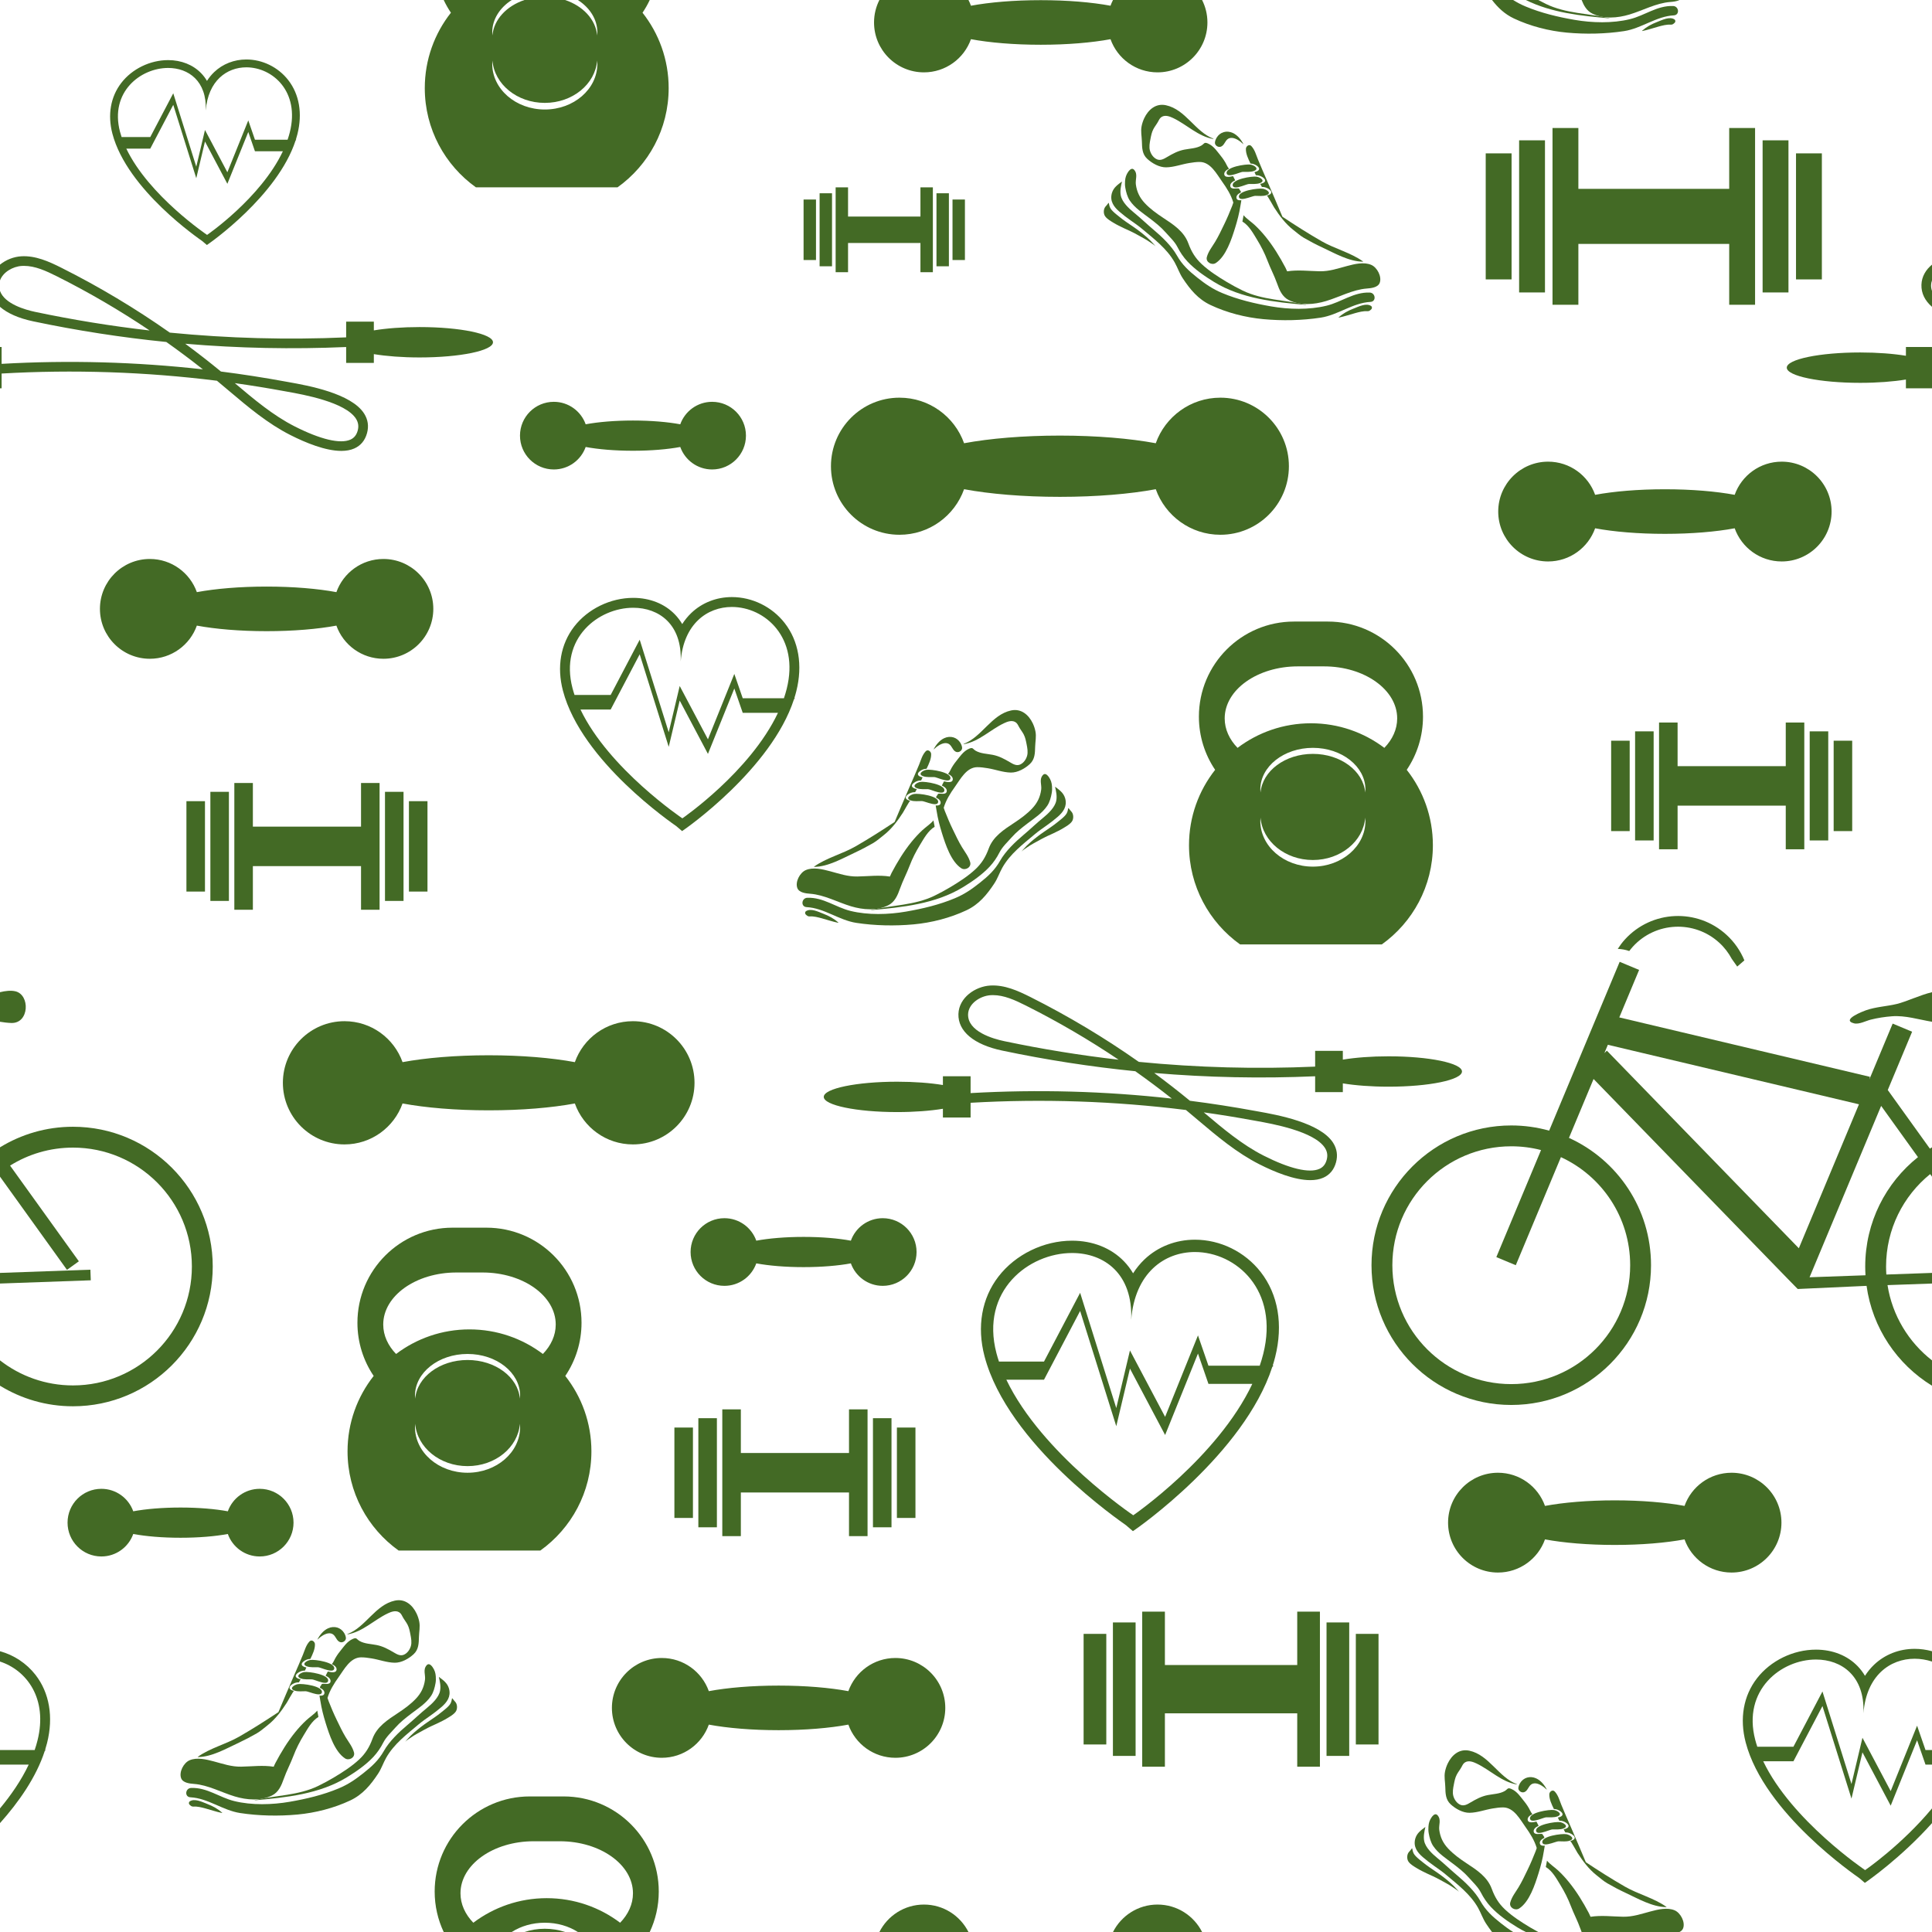 <?xml version="1.0" encoding="UTF-8" standalone="no"?><svg xmlns="http://www.w3.org/2000/svg" xmlns:xlink="http://www.w3.org/1999/xlink" fill="#000000" height="1000" preserveAspectRatio="xMidYMid meet" version="1" viewBox="0.0 0.0 1000.0 1000.0" width="1000" zoomAndPan="magnify"><g id="change1_1"><path d="M 716.535 387.094 C 705.965 379.109 692.809 374.371 678.543 374.371 C 664.273 374.371 651.117 379.109 640.551 387.094 C 636.359 382.758 633.898 377.508 633.898 371.852 C 633.898 356.977 650.863 344.914 671.785 344.914 L 685.297 344.914 C 706.219 344.914 723.18 356.977 723.18 371.852 C 723.18 377.508 720.727 382.758 716.535 387.094 Z M 706.648 410.219 C 705.633 399.039 693.898 390.207 679.539 390.207 C 665.176 390.207 653.445 399.039 652.434 410.219 C 652.387 409.699 652.336 409.184 652.336 408.656 C 652.336 396.742 664.516 387.082 679.539 387.082 C 694.566 387.082 706.746 396.742 706.746 408.656 C 706.746 409.184 706.695 409.699 706.648 410.219 Z M 679.539 448.566 C 664.516 448.566 652.336 437.984 652.336 424.93 C 652.336 424.352 652.387 423.785 652.434 423.215 C 653.445 435.465 665.176 445.141 679.539 445.141 C 693.898 445.141 705.633 435.465 706.648 423.215 C 706.695 423.785 706.746 424.352 706.746 424.93 C 706.746 437.984 694.566 448.566 679.539 448.566 Z M 728.125 398.465 C 733.438 390.605 736.539 381.133 736.539 370.938 C 736.539 343.754 714.496 321.719 687.316 321.719 L 669.766 321.719 C 642.582 321.719 620.547 343.754 620.547 370.938 C 620.547 381.133 623.648 390.605 628.953 398.465 C 620.492 409.203 615.426 422.746 615.426 437.484 C 615.426 458.66 625.867 477.387 641.871 488.836 L 715.215 488.836 C 731.219 477.387 741.656 458.66 741.656 437.484 C 741.656 422.746 736.59 409.203 728.125 398.465" fill="#436a25"/><path d="M 857.723 11.371 C 860.316 10.367 864.277 8.34 866.77 10.102 C 867.25 10.441 867.285 11.316 866.871 11.715 C 866.168 12.383 865.707 12.84 864.691 12.762 C 862.699 12.613 860.441 13.219 858.543 13.73 C 855.66 14.512 852.949 15.48 850.016 16.062 C 849.945 16.078 849.895 15.973 849.945 15.926 C 852.34 13.809 854.746 12.527 857.723 11.371" fill="#436a25"/><path d="M 824.152 7.016 C 830.113 9.961 837.188 9.371 843.387 7.516 C 850.332 5.438 857.188 1.586 864.504 1.027 C 865.922 0.922 867.852 0.73 869.309 0 L 818.648 0 C 819.77 2.863 821.254 5.586 824.152 7.016" fill="#436a25"/><path d="M 833.113 9.41 C 822.262 6.941 810.367 7.012 800.219 2.062 C 798.863 1.402 797.523 0.715 796.199 0 L 789.766 0 C 803.051 6.629 818.488 8.223 833.098 9.496 C 833.152 9.504 833.172 9.422 833.113 9.41" fill="#436a25"/><path d="M 783.66 9.594 C 792.098 13.559 801.699 16.023 810.98 16.879 C 820.703 17.773 830.984 17.574 840.645 16.098 C 849.633 14.723 857.27 8.422 866.355 7.953 C 869.543 7.785 869.055 3.219 865.996 3.109 C 857.664 2.82 851.406 8.023 843.641 9.922 C 834.598 12.137 824.066 11.852 814.945 10.27 C 806.305 8.77 797.762 6.746 789.652 3.355 C 787.262 2.359 785.176 1.246 783.184 0 L 772.266 0 C 775.336 3.973 778.844 7.328 783.66 9.594" fill="#436a25"/><path d="M 733.051 961.031 C 734.102 962.09 735.273 962.961 736.434 963.91 C 738.719 965.781 741.195 967.395 743.633 969.059 C 746.051 970.715 748.34 972.48 750.551 974.395 C 751.84 975.508 753.09 976.773 754.219 978.051 C 754.551 978.426 754.852 978.852 755.195 979.211 C 754.41 978.406 753.27 977.73 752.344 977.086 C 751.25 976.324 750.125 975.621 748.957 974.984 C 746.562 973.672 744.16 972.27 741.684 971.125 C 741.027 970.824 740.363 970.52 739.703 970.223 C 739.387 970.082 739.062 969.938 738.742 969.785 C 736.945 968.906 735.098 968.055 733.383 966.992 C 731.887 966.062 730.203 965.145 729.117 963.715 C 728.113 962.398 728.145 960.062 729.117 958.766 C 729.406 958.379 729.73 958.031 730.055 957.68 C 730.34 957.367 730.582 956.859 730.949 956.66 C 731.227 958.051 731.355 959.094 732.32 960.242 C 732.559 960.52 732.801 960.781 733.051 961.031" fill="#436a25"/><path d="M 871.176 998.082 C 872.383 994.875 869.871 990.164 866.906 988.832 C 863.055 987.102 858.121 988.348 854.258 989.375 C 849.48 990.645 845.148 992.184 840.113 992.098 C 834.441 991.992 828.832 991.254 823.266 992.125 C 822.992 991.465 822.703 990.812 822.367 990.176 C 819.434 984.637 816.098 979.133 812.105 974.215 C 810.371 972.074 808.508 970.043 806.492 968.164 C 804.672 966.461 802.309 964.977 800.723 963.074 C 800.535 964.23 800.277 965.266 800.109 966.359 C 803.547 968.434 805.664 972.426 807.691 975.738 C 809.777 979.148 811.645 982.793 813.051 986.512 C 814.582 990.555 816.598 994.281 818.031 998.352 C 818.227 998.902 818.434 999.453 818.648 1000 L 869.309 1000 C 870.152 999.574 870.84 998.969 871.176 998.082" fill="#436a25"/><path d="M 779.027 988.371 C 775.734 985.301 773.676 981.902 772.145 977.68 C 769.863 971.391 764.258 967.832 758.953 964.336 C 755.629 962.145 752.344 959.766 749.605 956.852 C 746.938 954.012 745.477 951.008 744.957 947.133 C 744.613 944.578 746.105 941.922 744.105 939.617 C 743.164 938.539 742.141 939.234 741.426 940.059 C 741.266 940.242 741.121 940.438 741 940.617 C 739.965 942.105 739.492 943.562 739.367 945.375 C 739.285 946.594 739.285 947.668 739.5 948.879 C 739.895 951.105 740.547 953.59 741.824 955.492 C 744.43 959.375 748.516 961.938 752.18 964.734 C 755.051 966.93 757.891 969.156 760.262 971.852 C 762.398 974.285 765.004 976.652 766.5 979.562 C 767.918 982.32 769.547 984.77 771.715 987.086 C 775.547 991.184 780.668 994.719 785.445 997.637 C 786.852 998.496 788.301 999.27 789.766 1000 L 796.199 1000 C 794.805 999.25 793.426 998.473 792.066 997.66 C 787.543 994.949 782.895 991.977 779.027 988.371" fill="#436a25"/><path d="M 766.215 983.934 C 763.441 979.004 758.492 974.27 754.199 970.66 C 750.691 967.707 747.441 964.551 743.895 961.656 C 741.336 959.574 737.805 956.281 737.152 952.844 C 736.695 950.422 737.234 948.059 737.777 945.621 C 735.562 947.289 733.461 948.715 732.602 951.488 C 732.562 951.605 732.527 951.727 732.5 951.844 C 731.469 955.84 733.555 958.742 736.426 961.227 C 738.301 962.852 740.215 964.316 742.242 965.746 C 744.215 967.141 746.371 968.617 748.207 970.164 C 754.352 975.344 761.02 980.352 765.051 987.5 C 766.574 990.199 767.496 993.098 769.199 995.676 C 770.191 997.176 771.203 998.625 772.266 1000 L 783.184 1000 C 781.016 998.645 778.965 997.125 776.781 995.398 C 772.406 991.941 768.922 988.742 766.215 983.934" fill="#436a25"/><path d="M 812.738 952.883 C 812.957 952.836 813.172 952.785 813.379 952.719 C 817.047 951.535 813.922 949.094 811.641 948.582 C 811.305 948.508 810.812 948.465 810.207 948.457 C 809.914 947.922 809.605 947.395 809.324 946.855 C 809.621 946.801 809.914 946.73 810.195 946.641 C 813.863 945.457 810.738 943.012 808.457 942.504 C 808.137 942.43 807.664 942.391 807.09 942.379 C 806.836 941.844 806.598 941.305 806.348 940.77 C 806.598 940.719 806.844 940.656 807.082 940.582 C 810.75 939.398 807.625 936.957 805.344 936.445 C 805.082 936.387 804.723 936.348 804.285 936.328 C 803.109 933.895 801.828 931.234 801.918 928.691 C 801.961 927.387 803.605 926.066 804.742 927.293 C 806.547 929.242 807.156 931.73 808.145 934.176 C 809.621 937.84 811.25 941.441 812.812 945.07 C 815.508 951.328 818.195 957.586 820.82 963.867 C 827.469 968.293 834.148 972.539 841.074 976.52 C 847.914 980.457 856.223 982.457 862.586 987.031 C 862.625 987.059 862.598 987.129 862.551 987.129 C 855.25 987.078 847.766 982.699 841.297 979.688 C 838.113 978.203 835.004 976.57 831.965 974.809 C 829.992 973.668 828.195 972.051 826.398 970.645 C 824.398 969.078 822.605 967.234 820.992 965.277 C 819.359 963.289 817.887 961.172 816.492 959.012 C 816.121 958.438 813.055 952.812 812.738 952.883" fill="#436a25"/><path d="M 796.664 941.742 C 794.559 942.41 792.32 942.891 791.961 941.492 C 791.098 938.125 802.055 936.48 804.355 936.875 C 806.312 937.215 809.09 939.105 806.043 940.199 C 804.305 940.824 802.164 940.59 800.336 940.633 C 799.73 940.648 798.23 941.246 796.664 941.742" fill="#436a25"/><path d="M 799.816 948.047 C 797.711 948.727 795.477 949.215 795.113 947.82 C 794.23 944.457 805.18 942.754 807.48 943.141 C 809.441 943.469 812.227 945.344 809.188 946.453 C 807.453 947.086 805.312 946.863 803.48 946.914 C 802.875 946.934 801.379 947.543 799.816 948.047" fill="#436a25"/><path d="M 803.023 954.09 C 800.902 954.711 798.656 955.137 798.328 953.734 C 797.535 950.348 808.527 948.941 810.82 949.387 C 812.77 949.77 815.504 951.719 812.434 952.746 C 810.684 953.332 808.551 953.051 806.719 953.055 C 806.113 953.059 804.602 953.625 803.023 954.09" fill="#436a25"/><path d="M 749.312 912.832 C 751.383 908.477 755.273 905.02 760.531 906.152 C 770.738 908.348 775.66 919.922 785.09 923.457 C 785.18 923.492 785.125 923.629 785.035 923.613 C 777.234 922.324 771.285 916.137 764.27 912.785 C 762.512 911.949 760.23 911.074 758.383 912.148 C 757.371 912.734 757.008 913.641 756.48 914.613 C 755.746 915.969 754.746 917.156 754.023 918.531 C 753.172 920.152 752.859 921.859 752.5 923.684 C 752.125 925.594 751.715 927.758 752.258 929.652 C 752.797 931.516 754.051 933.352 755.879 934.148 C 757.742 934.957 759.496 933.926 761.094 932.977 C 763.992 931.262 766.715 929.789 770.039 929.133 C 772.879 928.57 776.305 928.516 778.848 927.027 C 780.406 926.117 780.238 925.102 782.188 925.918 C 783.777 926.586 785.008 927.637 786.145 928.922 C 786.848 929.719 787.477 930.574 788.156 931.398 C 789.375 932.867 790.352 934.199 791.316 935.844 C 791.887 936.82 792.398 938.172 793.168 939.008 C 791.543 939.785 790.508 940.793 790.738 942.051 C 791.016 943.543 793.062 943.387 795.258 942.855 C 795.344 943.016 795.434 943.184 795.523 943.344 C 795.828 943.891 796.113 944.449 796.383 945.016 C 794.699 945.801 793.613 946.828 793.852 948.109 C 794.02 949.008 794.895 949.262 795.699 949.285 C 796.312 949.305 796.91 949.203 797.52 949.223 C 798.199 949.238 798.34 949.141 798.605 949.777 C 798.742 950.102 799.449 950.801 799.355 951.145 C 799.289 951.391 798.434 951.754 798.211 951.922 C 797.473 952.469 796.852 953.211 797.035 954.188 C 797.223 955.211 798.246 955.457 799.578 955.34 C 799.438 956.266 799.238 957.203 799.09 958.164 C 798.484 962.074 797.496 965.883 796.32 969.656 C 794.516 975.434 791.645 984.363 786.336 987.82 C 784.254 989.172 781 987.363 781.703 984.734 C 782.484 981.816 784.449 979.41 786.008 976.836 C 787.781 973.914 789.219 970.805 790.711 967.734 C 792.215 964.641 793.562 961.434 794.82 958.234 C 795.039 957.68 795.23 957.109 795.414 956.531 C 794.219 952.547 792.047 949.086 789.59 945.652 C 786.793 941.746 783.648 935.605 778.121 935.516 C 776.309 935.484 774.449 935.766 772.668 936.051 C 768.652 936.691 764.762 938.23 760.652 938.297 C 757.133 938.359 753.363 936.219 750.844 933.891 C 748.199 931.445 748.172 928.215 748.082 924.883 C 748.012 922.203 747.402 919.703 747.93 917.027 C 748.207 915.617 748.672 914.18 749.312 912.832" fill="#436a25"/><path d="M 786.262 923.965 C 786.395 923.621 786.559 923.285 786.75 922.969 C 788.543 920.004 791.969 919.047 795.125 920.488 C 797.574 921.602 799.504 924.023 800.68 926.387 C 800.098 925.98 799.621 925.387 799.039 924.965 C 797.562 923.883 795.371 922.641 793.473 923.184 C 792.684 923.41 792.082 923.941 791.617 924.598 C 790.852 925.684 790.27 927.137 788.922 927.613 C 787.504 928.117 785.66 926.883 785.906 925.27 C 785.977 924.824 786.094 924.387 786.262 923.965" fill="#436a25"/><path d="M 478.234 985.797 C 468.152 985.797 459.426 991.574 455.172 1000 L 501.277 1000 C 497.023 991.582 488.312 985.797 478.234 985.797" fill="#436a25"/><path d="M 599.133 985.797 C 589.055 985.797 580.34 991.582 576.086 1000 L 622.195 1000 C 617.941 991.574 609.215 985.797 599.133 985.797" fill="#436a25"/><path d="M 478.234 37.453 C 489.457 37.453 499.008 30.289 502.566 20.285 C 512.203 22.078 524.836 23.164 538.684 23.164 C 552.527 23.164 565.164 22.078 574.797 20.285 C 578.355 30.289 587.906 37.453 599.133 37.453 C 613.398 37.453 624.961 25.891 624.961 11.625 C 624.961 7.441 623.961 3.496 622.195 0 L 576.086 0 C 575.602 0.957 575.16 1.941 574.797 2.965 C 565.164 1.172 552.527 0.086 538.684 0.086 C 524.836 0.086 512.203 1.172 502.566 2.965 C 502.203 1.941 501.762 0.957 501.277 0 L 455.172 0 C 453.406 3.496 452.402 7.441 452.402 11.625 C 452.402 25.891 463.969 37.453 478.234 37.453" fill="#436a25"/><path d="M 276.227 953.031 L 289.738 953.031 C 310.66 953.031 327.625 965.094 327.625 979.965 C 327.625 985.625 325.164 990.871 320.977 995.207 C 310.406 987.223 297.25 982.488 282.98 982.488 C 268.719 982.488 255.559 987.223 244.988 995.207 C 240.797 990.871 238.344 985.625 238.344 979.965 C 238.344 965.094 255.309 953.031 276.227 953.031 Z M 281.984 995.195 C 288.469 995.195 294.418 996.996 299.094 1000 L 336.305 1000 C 339.301 993.645 340.977 986.543 340.977 979.051 C 340.977 951.871 318.941 929.832 291.758 929.832 L 274.207 929.832 C 247.027 929.832 224.984 951.871 224.984 979.051 C 224.984 986.543 226.664 993.645 229.66 1000 L 264.875 1000 C 269.551 996.996 275.5 995.195 281.984 995.195" fill="#436a25"/><path d="M 271.473 1000 L 292.5 1000 C 289.266 998.922 285.715 998.32 281.984 998.32 C 278.258 998.32 274.707 998.922 271.473 1000" fill="#436a25"/><path d="M 254.875 31.328 C 255.891 43.578 267.625 53.254 281.984 53.254 C 296.348 53.254 308.082 43.578 309.09 31.328 C 309.141 31.902 309.191 32.469 309.191 33.043 C 309.191 46.098 297.008 56.68 281.984 56.68 C 266.961 56.68 254.777 46.098 254.777 33.043 C 254.777 32.469 254.828 31.902 254.875 31.328 Z M 219.867 45.598 C 219.867 66.777 230.309 85.504 246.312 96.949 L 319.656 96.949 C 335.656 85.504 346.098 66.777 346.098 45.598 C 346.098 30.863 341.031 17.316 332.57 6.578 C 333.977 4.496 335.227 2.297 336.305 0 L 299.094 0 C 305.25 3.957 309.191 9.996 309.191 16.77 C 309.191 17.297 309.141 17.816 309.09 18.336 C 308.344 10.059 301.715 3.07 292.5 0 L 271.473 0 C 262.258 3.07 255.629 10.059 254.875 18.336 C 254.828 17.816 254.777 17.297 254.777 16.77 C 254.777 9.996 258.719 3.957 264.875 0 L 229.66 0 C 230.742 2.297 231.988 4.496 233.398 6.578 C 224.934 17.316 219.867 30.863 219.867 45.598" fill="#436a25"/><path d="M 426.152 472.945 C 423.562 471.941 419.602 469.914 417.105 471.676 C 416.629 472.016 416.59 472.895 417.008 473.289 C 417.711 473.961 418.172 474.414 419.184 474.34 C 421.18 474.191 423.438 474.797 425.336 475.309 C 428.219 476.09 430.926 477.055 433.863 477.641 C 433.934 477.652 433.984 477.547 433.93 477.5 C 431.539 475.383 429.133 474.102 426.152 472.945" fill="#436a25"/><path d="M 550.828 422.609 C 549.777 423.664 548.602 424.535 547.441 425.484 C 545.156 427.355 542.68 428.969 540.246 430.633 C 537.824 432.289 535.535 434.055 533.328 435.969 C 532.035 437.086 530.789 438.348 529.656 439.625 C 529.328 440.004 529.027 440.426 528.68 440.785 C 529.469 439.984 530.605 439.305 531.535 438.66 C 532.629 437.898 533.754 437.195 534.922 436.559 C 537.316 435.25 539.715 433.848 542.191 432.703 C 542.852 432.398 543.512 432.098 544.176 431.801 C 544.492 431.656 544.816 431.512 545.137 431.359 C 546.93 430.48 548.777 429.633 550.492 428.566 C 551.992 427.641 553.676 426.719 554.762 425.289 C 555.762 423.977 555.734 421.641 554.758 420.34 C 554.469 419.953 554.148 419.605 553.824 419.254 C 553.539 418.941 553.297 418.438 552.93 418.234 C 552.648 419.629 552.523 420.672 551.555 421.816 C 551.32 422.094 551.078 422.355 550.828 422.609" fill="#436a25"/><path d="M 471.77 435.789 C 467.777 440.707 464.445 446.215 461.512 451.75 C 461.176 452.387 460.883 453.039 460.609 453.703 C 455.047 452.828 449.438 453.57 443.766 453.672 C 438.727 453.762 434.398 452.219 429.621 450.949 C 425.758 449.926 420.824 448.68 416.973 450.406 C 414.004 451.738 411.496 456.449 412.703 459.656 C 413.609 462.066 417.133 462.434 419.375 462.605 C 426.688 463.16 433.543 467.012 440.492 469.094 C 446.688 470.945 453.766 471.535 459.727 468.59 C 463.18 466.887 464.633 463.355 465.844 459.926 C 467.281 455.859 469.297 452.133 470.824 448.086 C 472.234 444.367 474.098 440.723 476.184 437.312 C 478.211 434.004 480.328 430.008 483.77 427.938 C 483.602 426.84 483.34 425.809 483.156 424.648 C 481.57 426.555 479.207 428.035 477.383 429.738 C 475.371 431.617 473.508 433.652 471.77 435.789" fill="#436a25"/><path d="M 542.449 401.633 C 541.734 400.809 540.711 400.113 539.773 401.191 C 537.77 403.496 539.266 406.152 538.922 408.707 C 538.398 412.582 536.938 415.586 534.27 418.43 C 531.535 421.344 528.25 423.719 524.926 425.91 C 519.617 429.406 514.016 432.969 511.734 439.258 C 510.203 443.48 508.141 446.879 504.848 449.949 C 500.98 453.555 496.336 456.527 491.809 459.234 C 489.16 460.82 486.434 462.285 483.66 463.641 C 473.512 468.59 461.617 468.516 450.766 470.984 C 450.707 471 450.727 471.078 450.781 471.07 C 467 469.656 484.246 467.871 498.434 459.211 C 503.211 456.293 508.328 452.762 512.164 448.66 C 514.332 446.348 515.961 443.898 517.379 441.137 C 518.871 438.227 521.48 435.859 523.617 433.43 C 525.988 430.73 528.828 428.504 531.699 426.309 C 535.359 423.512 539.449 420.949 542.055 417.066 C 543.332 415.168 543.984 412.68 544.375 410.453 C 544.59 409.246 544.594 408.168 544.512 406.953 C 544.387 405.137 543.91 403.68 542.879 402.191 C 542.754 402.012 542.609 401.82 542.449 401.633" fill="#436a25"/><path d="M 551.379 413.418 C 551.348 413.301 551.312 413.184 551.277 413.066 C 550.418 410.289 548.316 408.867 546.098 407.199 C 546.645 409.633 547.184 411.996 546.723 414.418 C 546.07 417.855 542.543 421.148 539.984 423.234 C 536.438 426.125 533.188 429.281 529.676 432.234 C 525.387 435.844 520.438 440.578 517.66 445.508 C 514.953 450.316 511.469 453.516 507.098 456.977 C 502.906 460.285 499.215 462.848 494.227 464.934 C 486.117 468.324 477.57 470.348 468.934 471.844 C 459.812 473.426 449.281 473.715 440.238 471.5 C 432.469 469.598 426.211 464.395 417.883 464.688 C 414.824 464.793 414.336 469.363 417.523 469.527 C 426.605 470 434.242 476.301 443.23 477.676 C 452.891 479.148 463.172 479.348 472.898 478.453 C 482.176 477.598 491.777 475.133 500.215 471.168 C 506.703 468.121 510.82 463.094 514.676 457.25 C 516.379 454.672 517.301 451.773 518.828 449.074 C 522.859 441.93 529.523 436.922 535.672 431.742 C 537.508 430.195 539.664 428.715 541.637 427.324 C 543.664 425.891 545.574 424.426 547.453 422.801 C 550.32 420.32 552.41 417.414 551.379 413.418" fill="#436a25"/><path d="M 471.137 414.457 C 470.922 414.41 470.707 414.363 470.5 414.293 C 466.832 413.113 469.957 410.668 472.238 410.156 C 472.57 410.082 473.066 410.039 473.672 410.031 C 473.965 409.496 474.27 408.969 474.555 408.43 C 474.258 408.375 473.965 408.305 473.684 408.215 C 470.016 407.031 473.141 404.59 475.422 404.078 C 475.742 404.008 476.215 403.965 476.789 403.953 C 477.043 403.422 477.281 402.879 477.527 402.344 C 477.281 402.293 477.035 402.234 476.793 402.156 C 473.125 400.973 476.254 398.531 478.531 398.02 C 478.797 397.961 479.156 397.926 479.59 397.902 C 480.77 395.469 482.047 392.812 481.961 390.27 C 481.914 388.961 480.273 387.641 479.137 388.867 C 477.328 390.816 476.723 393.309 475.734 395.754 C 474.254 399.414 472.629 403.02 471.066 406.645 C 468.371 412.902 465.68 419.16 463.055 425.445 C 456.41 429.867 449.727 434.113 442.805 438.098 C 435.961 442.035 427.656 444.031 421.293 448.609 C 421.254 448.637 421.277 448.703 421.324 448.703 C 428.629 448.652 436.109 444.273 442.582 441.262 C 445.766 439.777 448.875 438.145 451.914 436.387 C 453.883 435.242 455.68 433.629 457.48 432.219 C 459.48 430.652 461.273 428.809 462.883 426.852 C 464.52 424.867 465.992 422.75 467.383 420.586 C 467.754 420.012 470.824 414.391 471.137 414.457" fill="#436a25"/><path d="M 487.215 403.32 C 489.32 403.988 491.559 404.465 491.914 403.07 C 492.781 399.699 481.82 398.055 479.52 398.453 C 477.562 398.789 474.789 400.68 477.836 401.773 C 479.57 402.398 481.711 402.164 483.543 402.207 C 484.148 402.223 485.645 402.824 487.215 403.32" fill="#436a25"/><path d="M 484.062 409.621 C 486.168 410.301 488.398 410.789 488.766 409.395 C 489.648 406.031 478.699 404.328 476.395 404.715 C 474.434 405.043 471.652 406.918 474.691 408.027 C 476.426 408.664 478.566 408.438 480.398 408.492 C 481.004 408.508 482.496 409.117 484.062 409.621" fill="#436a25"/><path d="M 480.855 415.664 C 482.977 416.285 485.223 416.715 485.551 415.312 C 486.34 411.926 475.348 410.516 473.059 410.965 C 471.105 411.344 468.375 413.293 471.441 414.32 C 473.191 414.91 475.328 414.625 477.16 414.633 C 477.766 414.633 479.277 415.199 480.855 415.664" fill="#436a25"/><path d="M 534.566 374.406 C 532.496 370.055 528.602 366.598 523.348 367.727 C 513.141 369.922 508.219 381.496 498.789 385.031 C 498.699 385.066 498.754 385.203 498.844 385.188 C 506.645 383.902 512.59 377.711 519.605 374.363 C 521.363 373.523 523.648 372.648 525.496 373.723 C 526.504 374.312 526.867 375.215 527.398 376.191 C 528.133 377.547 529.133 378.734 529.855 380.105 C 530.703 381.73 531.02 383.434 531.379 385.258 C 531.754 387.168 532.16 389.332 531.617 391.23 C 531.082 393.094 529.824 394.93 528 395.723 C 526.137 396.531 524.383 395.5 522.781 394.555 C 519.883 392.836 517.164 391.363 513.84 390.707 C 511 390.148 507.57 390.09 505.027 388.602 C 503.473 387.691 503.641 386.68 501.688 387.496 C 500.102 388.16 498.871 389.211 497.734 390.496 C 497.027 391.297 496.402 392.148 495.719 392.973 C 494.504 394.441 493.527 395.773 492.562 397.422 C 491.992 398.395 491.48 399.75 490.711 400.582 C 492.336 401.363 493.371 402.371 493.137 403.625 C 492.863 405.117 490.812 404.961 488.621 404.43 C 488.531 404.594 488.445 404.758 488.355 404.922 C 488.051 405.469 487.766 406.023 487.496 406.59 C 489.18 407.379 490.262 408.402 490.023 409.684 C 489.859 410.582 488.984 410.836 488.176 410.863 C 487.566 410.883 486.969 410.777 486.359 410.797 C 485.68 410.816 485.539 410.715 485.273 411.352 C 485.137 411.676 484.426 412.379 484.52 412.719 C 484.59 412.965 485.445 413.332 485.668 413.496 C 486.406 414.047 487.023 414.785 486.844 415.766 C 486.656 416.785 485.629 417.031 484.301 416.914 C 484.441 417.84 484.641 418.777 484.789 419.738 C 485.395 423.648 486.379 427.457 487.559 431.23 C 489.363 437.012 492.234 445.938 497.543 449.395 C 499.621 450.746 502.879 448.938 502.176 446.309 C 501.391 443.391 499.43 440.984 497.871 438.414 C 496.098 435.488 494.66 432.383 493.168 429.312 C 491.664 426.219 490.316 423.012 489.055 419.812 C 488.836 419.258 488.648 418.684 488.465 418.109 C 489.66 414.121 491.828 410.664 494.289 407.227 C 497.086 403.324 500.227 397.184 505.758 397.09 C 507.57 397.062 509.426 397.344 511.211 397.625 C 515.223 398.266 519.117 399.805 523.223 399.875 C 526.742 399.934 530.512 397.797 533.035 395.469 C 535.68 393.023 535.703 389.793 535.797 386.461 C 535.867 383.777 536.473 381.281 535.949 378.605 C 535.672 377.191 535.207 375.758 534.566 374.406" fill="#436a25"/><path d="M 497.617 385.539 C 497.484 385.195 497.316 384.863 497.129 384.543 C 495.332 381.578 491.91 380.625 488.754 382.062 C 486.305 383.18 484.371 385.598 483.195 387.965 C 483.777 387.555 484.258 386.965 484.84 386.539 C 486.316 385.457 488.508 384.219 490.406 384.762 C 491.195 384.984 491.797 385.516 492.258 386.172 C 493.027 387.258 493.605 388.715 494.953 389.191 C 496.375 389.691 498.219 388.457 497.973 386.848 C 497.902 386.398 497.781 385.961 497.617 385.539" fill="#436a25"/><path d="M 801.305 238.953 C 812.527 238.953 822.078 246.117 825.641 256.121 C 835.273 254.328 847.906 253.242 861.754 253.242 C 875.598 253.242 888.234 254.328 897.867 256.121 C 901.43 246.117 910.977 238.953 922.203 238.953 C 936.469 238.953 948.031 250.516 948.031 264.781 C 948.031 279.047 936.469 290.609 922.203 290.609 C 910.977 290.609 901.43 283.445 897.867 273.441 C 888.234 275.234 875.598 276.32 861.754 276.32 C 847.906 276.32 835.273 275.234 825.641 273.441 C 822.078 283.445 812.527 290.609 801.305 290.609 C 787.039 290.609 775.477 279.047 775.477 264.781 C 775.477 250.516 787.039 238.953 801.305 238.953" fill="#436a25"/><path d="M 625.492 706.891 L 620.07 691.199 L 603.062 733.363 L 584.859 698.984 L 577.781 728.816 L 559.074 669.152 L 540.367 704.754 L 517.109 704.754 L 517.109 704.879 C 516.605 703.387 516.148 701.887 515.754 700.379 C 507.293 668.117 532.461 648.555 554.898 648.555 C 571.426 648.555 586.469 659.164 585.504 683.121 C 587.41 658.867 602.684 648.043 618.492 648.043 C 639.832 648.043 662.145 667.766 653.852 700.789 C 653.336 702.84 652.727 704.871 652.039 706.891 Z M 586.574 784.301 C 586.574 784.301 539.176 752.406 520.891 714.145 L 540.367 714.145 L 559.074 678.547 L 577.781 738.207 L 584.859 708.379 L 603.062 742.758 L 620.07 700.594 L 625.492 716.285 L 648.203 716.285 C 630.203 754.348 586.574 784.301 586.574 784.301 Z M 652.531 658.391 C 644.363 647.918 631.641 641.664 618.492 641.664 C 608.574 641.664 599.309 645.285 592.391 651.863 C 590.156 653.988 588.184 656.398 586.488 659.066 C 585.168 656.824 583.613 654.766 581.824 652.91 C 575.18 645.988 565.617 642.176 554.898 642.176 C 540.234 642.176 525.641 649.281 516.816 660.719 C 508.125 671.98 505.559 686.645 509.586 702 C 521.594 747.715 580.512 787.75 582.793 789.434 L 586.395 792.52 C 588.883 790.953 643.934 752.391 658.535 707.52 L 659.184 706.891 L 658.742 706.891 C 659.219 705.383 659.652 703.863 660.035 702.344 C 664.242 685.598 661.578 669.988 652.531 658.391" fill="#436a25"/><path d="M 131.961 72.309 L 128.512 62.32 L 117.684 89.16 L 106.098 67.273 L 101.59 86.266 L 89.68 48.285 L 77.773 70.945 L 62.969 70.945 L 62.969 71.027 C 62.648 70.074 62.359 69.121 62.105 68.164 C 56.719 47.625 72.742 35.172 87.023 35.172 C 97.543 35.172 107.121 41.926 106.508 57.18 C 107.719 41.738 117.441 34.848 127.508 34.848 C 141.09 34.848 155.293 47.402 150.016 68.426 C 149.688 69.73 149.301 71.023 148.859 72.309 Z M 107.188 121.586 C 107.188 121.586 77.016 101.281 65.375 76.926 L 77.773 76.926 L 89.68 54.266 L 101.59 92.242 L 106.098 73.254 L 117.684 95.141 L 128.512 68.301 L 131.961 78.289 L 146.418 78.289 C 134.961 102.516 107.188 121.586 107.188 121.586 Z M 149.176 41.434 C 143.977 34.766 135.875 30.785 127.508 30.785 C 121.191 30.789 115.293 33.094 110.891 37.281 C 109.469 38.633 108.215 40.168 107.133 41.867 C 106.293 40.438 105.301 39.129 104.164 37.945 C 99.934 33.539 93.848 31.113 87.023 31.113 C 77.688 31.113 68.398 35.637 62.781 42.914 C 57.25 50.086 55.613 59.418 58.18 69.195 C 65.824 98.293 103.328 123.781 104.781 124.852 L 107.07 126.816 C 108.656 125.82 143.699 101.273 152.996 72.707 L 153.406 72.309 L 153.129 72.309 C 153.43 71.348 153.707 70.383 153.949 69.414 C 156.629 58.754 154.934 48.816 149.176 41.434" fill="#436a25"/><path d="M 23.684 905.809 L 23.328 905.809 C 23.711 904.598 24.059 903.379 24.367 902.156 C 27.742 888.711 25.602 876.18 18.344 866.867 C 13.68 860.891 7.168 856.637 0 854.672 L 0 860.016 C 13.691 864.48 24.887 879.066 19.398 900.91 C 18.988 902.555 18.5 904.191 17.945 905.809 L 0 905.809 L 0 913.352 L 14.867 913.352 C 11.02 921.484 5.711 929.148 0 936.027 L 0 943.641 C 9.672 932.809 18.734 919.922 23.16 906.312 L 23.684 905.809" fill="#436a25"/><path d="M 965.383 967.965 C 965.383 967.965 927.324 942.355 912.641 911.637 L 928.277 911.637 L 943.301 883.051 L 958.32 930.957 L 964.004 907.004 L 978.617 934.609 L 992.277 900.754 L 996.633 913.352 L 1000 913.352 L 1000 905.809 L 996.633 905.809 L 992.277 893.211 L 978.617 927.066 L 964.004 899.461 L 958.32 923.414 L 943.301 875.508 L 928.277 904.094 L 909.602 904.094 L 909.602 904.195 C 909.199 902.996 908.836 901.789 908.516 900.582 C 901.723 874.676 921.934 858.969 939.945 858.969 C 953.219 858.969 965.297 867.488 964.523 886.727 C 966.051 867.25 978.316 858.559 991.008 858.559 C 994.027 858.559 997.07 859.059 1000 860.016 L 1000 854.672 C 997.086 853.867 994.062 853.438 991.008 853.438 C 983.047 853.438 975.605 856.348 970.051 861.629 C 968.258 863.332 966.676 865.27 965.312 867.41 C 964.254 865.609 963.004 863.957 961.57 862.465 C 956.23 856.906 948.551 853.848 939.945 853.848 C 928.172 853.848 916.453 859.551 909.371 868.734 C 902.391 877.777 900.328 889.551 903.566 901.883 C 913.207 938.586 960.512 970.734 962.344 972.086 L 965.234 974.562 C 966.48 973.781 984.066 961.492 1000 943.641 L 1000 936.027 C 984.246 955.004 965.383 967.965 965.383 967.965" fill="#436a25"/><path d="M 178.312 528.566 C 192.172 528.566 203.961 537.41 208.359 549.762 C 220.254 547.551 235.855 546.207 252.949 546.207 C 270.047 546.207 285.648 547.551 297.543 549.762 C 301.938 537.41 313.73 528.566 327.59 528.566 C 345.203 528.566 359.48 542.844 359.48 560.457 C 359.48 578.07 345.203 592.348 327.59 592.348 C 313.73 592.348 301.938 583.504 297.543 571.152 C 285.648 573.363 270.047 574.707 252.949 574.707 C 235.855 574.707 220.254 573.363 208.359 571.152 C 203.961 583.504 192.172 592.348 178.312 592.348 C 160.695 592.348 146.418 578.07 146.418 560.457 C 146.418 542.844 160.695 528.566 178.312 528.566" fill="#436a25"/><path d="M 52.473 770.609 C 60.082 770.609 66.555 775.469 68.969 782.246 C 75.496 781.035 84.062 780.297 93.445 780.297 C 102.832 780.297 111.395 781.035 117.926 782.246 C 120.34 775.469 126.812 770.609 134.422 770.609 C 144.09 770.609 151.93 778.449 151.93 788.117 C 151.93 797.789 144.09 805.625 134.422 805.625 C 126.812 805.625 120.34 800.77 117.926 793.988 C 111.395 795.203 102.832 795.941 93.445 795.941 C 84.062 795.941 75.496 795.203 68.969 793.988 C 66.555 800.77 60.082 805.625 52.473 805.625 C 42.801 805.625 34.965 797.789 34.965 788.117 C 34.965 778.449 42.801 770.609 52.473 770.609" fill="#436a25"/><path d="M 286.652 207.98 C 294.262 207.98 300.73 212.836 303.145 219.613 C 309.676 218.402 318.238 217.664 327.625 217.664 C 337.012 217.664 345.574 218.402 352.105 219.613 C 354.52 212.836 360.992 207.98 368.602 207.98 C 378.27 207.98 386.105 215.816 386.105 225.484 C 386.105 235.156 378.27 242.992 368.602 242.992 C 360.992 242.992 354.52 238.137 352.105 231.355 C 345.574 232.57 337.012 233.309 327.625 233.309 C 318.238 233.309 309.676 232.57 303.145 231.355 C 300.73 238.137 294.262 242.992 286.652 242.992 C 276.98 242.992 269.145 235.156 269.145 225.484 C 269.145 215.816 276.98 207.98 286.652 207.98" fill="#436a25"/><path d="M 374.957 630.535 C 382.566 630.535 389.039 635.391 391.453 642.172 C 397.98 640.957 406.547 640.219 415.93 640.219 C 425.316 640.219 433.879 640.957 440.41 642.172 C 442.824 635.391 449.297 630.535 456.906 630.535 C 466.574 630.535 474.414 638.371 474.414 648.043 C 474.414 657.711 466.574 665.551 456.906 665.551 C 449.297 665.551 442.824 660.691 440.41 653.914 C 433.879 655.129 425.316 655.863 415.93 655.863 C 406.547 655.863 397.98 655.129 391.453 653.914 C 389.039 660.691 382.566 665.551 374.957 665.551 C 365.285 665.551 357.449 657.711 357.449 648.043 C 357.449 638.371 365.285 630.535 374.957 630.535" fill="#436a25"/><path d="M 465.578 205.836 C 481 205.836 494.117 215.676 499.008 229.418 C 512.242 226.957 529.598 225.461 548.617 225.461 C 567.637 225.461 584.992 226.957 598.227 229.418 C 603.117 215.676 616.234 205.836 631.652 205.836 C 651.25 205.836 667.133 221.719 667.133 241.316 C 667.133 260.91 651.25 276.793 631.652 276.793 C 616.234 276.793 603.117 266.953 598.227 253.215 C 584.992 255.672 567.637 257.168 548.617 257.168 C 529.598 257.168 512.242 255.672 499.008 253.215 C 494.117 266.953 481 276.793 465.578 276.793 C 445.984 276.793 430.102 260.91 430.102 241.316 C 430.102 221.719 445.984 205.836 465.578 205.836" fill="#436a25"/><path d="M 769.004 144.621 L 782.387 144.621 L 782.387 79.379 L 769.004 79.379 L 769.004 144.621" fill="#436a25"/><path d="M 786.293 151.371 L 799.676 151.371 L 799.676 72.629 L 786.293 72.629 L 786.293 151.371" fill="#436a25"/><path d="M 929.613 79.379 L 929.613 144.621 L 942.996 144.621 L 942.996 79.379 L 929.613 79.379" fill="#436a25"/><path d="M 912.324 151.371 L 925.707 151.371 L 925.707 72.629 L 912.324 72.629 L 912.324 151.371" fill="#436a25"/><path d="M 895.035 97.75 L 816.965 97.75 L 816.965 66.254 L 803.578 66.254 L 803.578 157.746 L 816.965 157.746 L 816.965 126.25 L 895.035 126.25 L 895.035 157.746 L 908.422 157.746 L 908.422 66.254 L 895.035 66.254 L 895.035 97.75" fill="#436a25"/><path d="M 415.93 134.59 L 422.355 134.59 L 422.355 103.273 L 415.93 103.273 L 415.93 134.59" fill="#436a25"/><path d="M 424.227 137.828 L 430.652 137.828 L 430.652 100.035 L 424.227 100.035 L 424.227 137.828" fill="#436a25"/><path d="M 493.02 103.273 L 493.02 134.59 L 499.441 134.59 L 499.441 103.273 L 493.02 103.273" fill="#436a25"/><path d="M 484.719 137.828 L 491.145 137.828 L 491.145 100.035 L 484.719 100.035 L 484.719 137.828" fill="#436a25"/><path d="M 476.422 112.094 L 438.949 112.094 L 438.949 96.973 L 432.527 96.973 L 432.527 140.891 L 438.949 140.891 L 438.949 125.77 L 476.422 125.77 L 476.422 140.891 L 482.848 140.891 L 482.848 96.973 L 476.422 96.973 L 476.422 112.094" fill="#436a25"/><path d="M 198.453 289.324 C 187.227 289.324 177.68 296.488 174.117 306.492 C 164.484 304.699 151.852 303.613 138.004 303.613 C 124.156 303.613 111.523 304.699 101.891 306.492 C 98.328 296.488 88.781 289.324 77.555 289.324 C 63.289 289.324 51.727 300.891 51.727 315.152 C 51.727 329.418 63.289 340.98 77.555 340.98 C 88.781 340.98 98.328 333.816 101.891 323.816 C 111.523 325.605 124.156 326.695 138.004 326.695 C 151.852 326.695 164.484 325.605 174.117 323.816 C 177.68 333.816 187.227 340.98 198.453 340.98 C 212.719 340.98 224.281 329.418 224.281 315.152 C 224.281 300.891 212.719 289.324 198.453 289.324" fill="#436a25"/><path d="M 994.531 147.379 C 994.398 151.75 996.312 155.629 1000 158.82 L 1000 150.578 C 999.668 149.637 999.496 148.621 999.531 147.531 C 999.555 146.699 999.73 145.91 1000 145.152 L 1000 136.977 C 996.863 139.539 994.664 143.113 994.531 147.379" fill="#436a25"/><path d="M 986.5 179.609 L 986.5 184.148 C 980.008 183.078 971.785 182.434 962.832 182.434 C 941.848 182.434 924.832 185.953 924.832 190.297 C 924.832 194.637 941.848 198.156 962.832 198.156 C 971.785 198.156 980.008 197.512 986.5 196.441 L 986.5 200.98 L 1000 200.98 L 1000 179.609 L 986.5 179.609" fill="#436a25"/><path d="M 147.016 202.434 L 148.73 202.742 C 156.957 204.215 178.805 208.113 184.27 216.758 C 185.465 218.652 185.754 220.652 185.148 222.875 C 184.516 225.176 183.277 226.707 181.359 227.555 C 176.086 229.891 165.844 227.453 152.512 220.691 C 141.305 215.008 131.383 206.621 121.785 198.516 C 121.703 198.445 121.617 198.375 121.535 198.305 C 130.059 199.504 138.551 200.879 147.016 202.434 Z M 0.832 193.34 C 38.012 191.203 75.352 192.453 112.293 197.074 C 112.559 197.297 112.824 197.516 113.086 197.734 C 114.914 199.258 116.734 200.793 118.559 202.332 C 128.371 210.629 138.523 219.203 150.254 225.152 C 158.242 229.203 168.473 233.383 176.66 233.383 C 179.125 233.383 181.402 233.004 183.383 232.129 C 186.715 230.652 188.93 227.984 189.969 224.195 C 190.953 220.59 190.457 217.188 188.496 214.086 C 181.852 203.578 159.258 199.547 149.609 197.82 L 147.918 197.516 C 136.777 195.469 125.59 193.73 114.355 192.297 C 108.328 187.344 102.168 182.547 95.887 177.918 C 123.559 180.27 151.379 180.832 179.168 179.617 L 179.168 187.836 L 193.5 187.836 L 193.5 183.297 C 199.992 184.367 208.215 185.012 217.168 185.012 C 238.152 185.012 255.168 181.492 255.168 177.148 C 255.168 172.809 238.152 169.289 217.168 169.289 C 208.215 169.289 199.992 169.934 193.5 171.004 L 193.5 166.469 L 179.168 166.469 L 179.168 174.621 C 148.703 175.961 118.199 175.141 87.895 172.164 C 70.039 159.609 51.254 148.371 31.754 138.586 C 25.297 135.344 18.375 132.219 10.988 132.66 C 7.145 132.887 3.113 134.434 0 136.977 L 0 145.152 C 1.523 140.898 6.578 137.93 11.285 137.648 C 11.66 137.629 12.039 137.617 12.414 137.617 C 18.172 137.617 23.793 140.184 29.512 143.055 C 46.059 151.355 62.082 160.719 77.453 171.051 C 57.578 168.77 37.801 165.559 18.195 161.43 C 13.188 160.375 2.383 157.348 0 150.578 L 0 158.82 C 3.859 162.16 9.668 164.742 17.164 166.32 C 39.945 171.121 62.961 174.688 86.09 177.008 C 92.523 181.562 98.828 186.285 105.008 191.176 C 70.445 187.301 35.566 186.348 0.832 188.328 L 0.832 179.609 L 0 179.609 L 0 200.98 L 0.832 200.98 L 0.832 193.34" fill="#436a25"/><path d="M 384.438 361.418 L 380.082 348.816 L 366.426 382.672 L 351.812 355.066 L 346.129 379.02 L 331.105 331.113 L 316.086 359.699 L 297.41 359.699 L 297.41 359.801 C 297.008 358.602 296.641 357.398 296.324 356.188 C 289.527 330.281 309.738 314.574 327.754 314.574 C 341.023 314.574 353.102 323.094 352.328 342.332 C 353.859 322.855 366.125 314.164 378.816 314.164 C 395.949 314.164 413.863 330 407.207 356.516 C 406.793 358.16 406.305 359.797 405.754 361.418 Z M 353.188 423.57 C 353.188 423.57 315.133 397.965 300.445 367.242 L 316.086 367.242 L 331.105 338.656 L 346.129 386.562 L 351.812 362.609 L 366.426 390.215 L 380.082 356.359 L 384.438 368.961 L 402.672 368.961 C 388.223 399.52 353.188 423.57 353.188 423.57 Z M 406.148 322.473 C 399.59 314.062 389.371 309.043 378.816 309.043 C 370.855 309.043 363.41 311.953 357.859 317.234 C 356.066 318.941 354.48 320.875 353.117 323.016 C 352.059 321.215 350.809 319.562 349.375 318.07 C 344.035 312.516 336.359 309.453 327.754 309.453 C 315.98 309.453 304.262 315.156 297.176 324.344 C 290.199 333.387 288.137 345.156 291.371 357.488 C 301.012 394.195 348.32 426.344 350.152 427.691 L 353.043 430.168 C 355.039 428.914 399.246 397.949 410.969 361.922 L 411.488 361.418 L 411.133 361.418 C 411.52 360.203 411.867 358.988 412.172 357.766 C 415.551 344.316 413.41 331.785 406.148 322.473" fill="#436a25"/><path d="M 700.684 159.688 C 703.273 158.684 707.234 156.656 709.73 158.414 C 710.207 158.758 710.242 159.633 709.828 160.031 C 709.125 160.699 708.664 161.156 707.652 161.078 C 705.656 160.93 703.398 161.535 701.5 162.047 C 698.617 162.828 695.906 163.797 692.973 164.379 C 692.902 164.395 692.852 164.285 692.902 164.242 C 695.297 162.121 697.703 160.844 700.684 159.688" fill="#436a25"/><path d="M 576.008 109.348 C 577.059 110.406 578.234 111.277 579.395 112.227 C 581.676 114.098 584.156 115.711 586.59 117.375 C 589.012 119.031 591.297 120.793 593.508 122.711 C 594.801 123.824 596.047 125.09 597.176 126.367 C 597.508 126.742 597.809 127.168 598.152 127.527 C 597.367 126.723 596.227 126.047 595.301 125.398 C 594.207 124.637 593.082 123.938 591.914 123.301 C 589.52 121.988 587.117 120.586 584.645 119.441 C 583.984 119.141 583.324 118.836 582.66 118.539 C 582.344 118.398 582.02 118.254 581.699 118.102 C 579.906 117.223 578.059 116.371 576.344 115.309 C 574.844 114.379 573.16 113.461 572.074 112.027 C 571.074 110.715 571.102 108.379 572.078 107.078 C 572.367 106.691 572.688 106.348 573.012 105.996 C 573.297 105.684 573.539 105.176 573.906 104.977 C 574.188 106.367 574.312 107.41 575.281 108.559 C 575.516 108.836 575.758 109.098 576.008 109.348" fill="#436a25"/><path d="M 655.062 122.531 C 659.055 127.449 662.391 132.953 665.324 138.492 C 665.66 139.129 665.953 139.781 666.223 140.441 C 671.789 139.57 677.398 140.309 683.07 140.41 C 688.109 140.5 692.438 138.961 697.215 137.691 C 701.078 136.664 706.012 135.418 709.863 137.148 C 712.832 138.48 715.34 143.188 714.133 146.398 C 713.227 148.809 709.703 149.172 707.461 149.344 C 700.148 149.902 693.289 153.754 686.344 155.832 C 680.145 157.688 673.07 158.273 667.109 155.332 C 663.656 153.629 662.203 150.098 660.992 146.664 C 659.555 142.598 657.539 138.871 656.012 134.824 C 654.602 131.109 652.738 127.465 650.652 124.055 C 648.625 120.742 646.508 116.746 643.066 114.676 C 643.234 113.582 643.492 112.547 643.68 111.391 C 645.266 113.293 647.629 114.777 649.449 116.477 C 651.465 118.355 653.328 120.391 655.062 122.531" fill="#436a25"/><path d="M 584.387 88.375 C 585.098 87.551 586.121 86.855 587.062 87.934 C 589.062 90.238 587.57 92.895 587.914 95.449 C 588.438 99.324 589.898 102.328 592.562 105.168 C 595.301 108.082 598.586 110.461 601.91 112.652 C 607.215 116.148 612.82 119.707 615.102 125.996 C 616.633 130.219 618.695 133.617 621.988 136.688 C 625.855 140.293 630.504 143.266 635.027 145.973 C 637.676 147.559 640.398 149.023 643.176 150.379 C 653.324 155.328 665.219 155.258 676.07 157.727 C 676.129 157.738 676.109 157.816 676.055 157.812 C 659.836 156.398 642.586 154.613 628.402 145.949 C 623.625 143.031 618.508 139.5 614.672 135.402 C 612.504 133.086 610.875 130.637 609.457 127.879 C 607.965 124.969 605.355 122.602 603.219 120.168 C 600.848 117.473 598.008 115.246 595.137 113.051 C 591.473 110.254 587.387 107.691 584.781 103.809 C 583.504 101.906 582.852 99.422 582.461 97.191 C 582.246 95.984 582.242 94.91 582.324 93.691 C 582.449 91.879 582.926 90.422 583.957 88.934 C 584.078 88.754 584.227 88.559 584.387 88.375" fill="#436a25"/><path d="M 575.457 100.16 C 575.488 100.039 575.523 99.922 575.559 99.805 C 576.418 97.031 578.52 95.605 580.738 93.938 C 580.191 96.371 579.652 98.738 580.113 101.16 C 580.762 104.594 584.293 107.891 586.852 109.973 C 590.398 112.867 593.648 116.023 597.156 118.977 C 601.449 122.586 606.398 127.316 609.172 132.246 C 611.883 137.059 615.367 140.258 619.738 143.715 C 623.926 147.027 627.621 149.586 632.609 151.672 C 640.719 155.062 649.266 157.086 657.902 158.586 C 667.023 160.168 677.555 160.453 686.598 158.238 C 694.363 156.34 700.625 151.137 708.953 151.426 C 712.012 151.535 712.5 156.102 709.312 156.27 C 700.227 156.738 692.594 163.039 683.602 164.414 C 673.941 165.891 663.66 166.09 653.938 165.191 C 644.656 164.34 635.055 161.875 626.621 157.906 C 620.133 154.859 616.012 149.832 612.156 143.992 C 610.453 141.41 609.535 138.516 608.008 135.816 C 603.977 128.668 597.312 123.66 591.164 118.48 C 589.328 116.934 587.172 115.453 585.199 114.062 C 583.172 112.633 581.258 111.164 579.383 109.543 C 576.516 107.059 574.426 104.156 575.457 100.16" fill="#436a25"/><path d="M 655.699 101.199 C 655.914 101.152 656.129 101.102 656.336 101.035 C 660.004 99.852 656.879 97.41 654.598 96.898 C 654.266 96.824 653.77 96.781 653.164 96.77 C 652.871 96.234 652.566 95.711 652.281 95.172 C 652.578 95.117 652.871 95.047 653.152 94.953 C 656.82 93.773 653.695 91.328 651.414 90.82 C 651.094 90.746 650.621 90.703 650.047 90.695 C 649.793 90.16 649.555 89.621 649.309 89.086 C 649.555 89.035 649.801 88.973 650.039 88.895 C 653.711 87.715 650.582 85.27 648.301 84.762 C 648.039 84.699 647.68 84.664 647.246 84.645 C 646.066 82.211 644.789 79.551 644.875 77.008 C 644.922 75.703 646.562 74.383 647.699 75.609 C 649.508 77.559 650.113 80.047 651.102 82.492 C 652.582 86.152 654.211 89.758 655.77 93.387 C 658.465 99.645 661.156 105.902 663.777 112.184 C 670.426 116.609 677.109 120.855 684.031 124.836 C 690.875 128.773 699.18 130.773 705.543 135.348 C 705.582 135.375 705.559 135.445 705.512 135.445 C 698.207 135.395 690.727 131.016 684.254 128.004 C 681.07 126.52 677.961 124.887 674.922 123.125 C 672.949 121.984 671.156 120.367 669.355 118.961 C 667.355 117.395 665.562 115.551 663.953 113.594 C 662.316 111.605 660.844 109.488 659.453 107.328 C 659.082 106.754 656.012 101.129 655.699 101.199" fill="#436a25"/><path d="M 639.621 90.059 C 637.516 90.727 635.277 91.203 634.922 89.809 C 634.055 86.441 645.016 84.797 647.316 85.191 C 649.273 85.531 652.047 87.422 649 88.516 C 647.266 89.141 645.121 88.902 643.293 88.949 C 642.688 88.965 641.191 89.562 639.621 90.059" fill="#436a25"/><path d="M 642.773 96.363 C 640.668 97.043 638.438 97.531 638.07 96.137 C 637.188 92.773 648.137 91.07 650.441 91.453 C 652.398 91.781 655.184 93.66 652.145 94.77 C 650.41 95.402 648.27 95.18 646.438 95.23 C 645.832 95.25 644.34 95.859 642.773 96.363" fill="#436a25"/><path d="M 645.98 102.402 C 643.859 103.027 641.613 103.453 641.285 102.051 C 640.496 98.664 651.484 97.254 653.777 97.703 C 655.73 98.086 658.461 100.031 655.395 101.062 C 653.641 101.648 651.508 101.367 649.676 101.371 C 649.07 101.371 647.559 101.941 645.98 102.402" fill="#436a25"/><path d="M 592.27 61.148 C 594.34 56.793 598.23 53.336 603.488 54.469 C 613.695 56.66 618.617 68.238 628.047 71.773 C 628.137 71.809 628.082 71.945 627.992 71.93 C 620.191 70.641 614.242 64.449 607.227 61.102 C 605.473 60.266 603.188 59.391 601.34 60.465 C 600.332 61.051 599.969 61.957 599.438 62.93 C 598.703 64.285 597.703 65.473 596.98 66.848 C 596.133 68.469 595.816 70.176 595.457 72 C 595.082 73.906 594.672 76.07 595.215 77.969 C 595.754 79.832 597.012 81.668 598.836 82.465 C 600.699 83.273 602.453 82.242 604.051 81.293 C 606.949 79.578 609.672 78.105 612.996 77.449 C 615.836 76.887 619.262 76.828 621.809 75.344 C 623.363 74.434 623.195 73.418 625.145 74.234 C 626.734 74.902 627.965 75.949 629.102 77.238 C 629.805 78.035 630.434 78.891 631.117 79.711 C 632.332 81.184 633.309 82.516 634.273 84.16 C 634.844 85.137 635.355 86.488 636.125 87.32 C 634.5 88.102 633.465 89.109 633.695 90.367 C 633.973 91.859 636.02 91.699 638.215 91.172 C 638.305 91.332 638.391 91.5 638.48 91.66 C 638.785 92.207 639.07 92.766 639.34 93.328 C 637.656 94.117 636.574 95.145 636.809 96.426 C 636.977 97.324 637.852 97.578 638.66 97.602 C 639.27 97.621 639.867 97.52 640.477 97.535 C 641.156 97.555 641.297 97.453 641.562 98.094 C 641.699 98.418 642.41 99.117 642.316 99.461 C 642.246 99.703 641.391 100.07 641.168 100.238 C 640.43 100.785 639.812 101.523 639.992 102.504 C 640.18 103.527 641.207 103.773 642.535 103.656 C 642.395 104.582 642.195 105.52 642.047 106.48 C 641.441 110.391 640.457 114.199 639.277 117.973 C 637.473 123.75 634.602 132.68 629.293 136.137 C 627.215 137.488 623.957 135.68 624.66 133.047 C 625.441 130.133 627.406 127.727 628.965 125.152 C 630.738 122.227 632.176 119.121 633.668 116.051 C 635.172 112.957 636.52 109.75 637.781 106.551 C 637.996 105.996 638.188 105.426 638.371 104.848 C 637.176 100.863 635.008 97.402 632.547 93.969 C 629.75 90.062 626.609 83.922 621.078 83.832 C 619.266 83.801 617.41 84.082 615.629 84.367 C 611.609 85.004 607.719 86.547 603.613 86.613 C 600.094 86.676 596.32 84.535 593.801 82.207 C 591.156 79.762 591.133 76.531 591.039 73.199 C 590.969 70.52 590.363 68.02 590.887 65.344 C 591.164 63.934 591.629 62.496 592.27 61.148" fill="#436a25"/><path d="M 629.219 72.281 C 629.352 71.938 629.516 71.602 629.711 71.285 C 631.504 68.316 634.926 67.363 638.082 68.805 C 640.531 69.918 642.465 72.34 643.641 74.703 C 643.055 74.297 642.578 73.703 641.996 73.277 C 640.52 72.195 638.328 70.957 636.43 71.5 C 635.641 71.727 635.039 72.258 634.578 72.91 C 633.809 73.996 633.227 75.453 631.883 75.93 C 630.461 76.434 628.617 75.195 628.863 73.586 C 628.934 73.141 629.051 72.703 629.219 72.281" fill="#436a25"/><path d="M 107.207 933.695 C 104.613 932.691 100.652 930.664 98.16 932.426 C 97.68 932.766 97.645 933.645 98.059 934.039 C 98.762 934.711 99.223 935.164 100.238 935.09 C 102.23 934.941 104.488 935.543 106.387 936.059 C 109.27 936.84 111.98 937.805 114.914 938.391 C 114.984 938.402 115.035 938.297 114.984 938.25 C 112.59 936.133 110.184 934.852 107.207 933.695" fill="#436a25"/><path d="M 231.883 883.359 C 230.832 884.414 229.656 885.285 228.496 886.234 C 226.211 888.105 223.734 889.719 221.297 891.383 C 218.879 893.039 216.59 894.805 214.379 896.719 C 213.09 897.836 211.84 899.098 210.711 900.375 C 210.379 900.754 210.078 901.176 209.734 901.535 C 210.52 900.734 211.66 900.055 212.59 899.41 C 213.684 898.648 214.805 897.945 215.973 897.309 C 218.367 896 220.77 894.598 223.246 893.453 C 223.902 893.148 224.566 892.848 225.227 892.551 C 225.547 892.406 225.867 892.262 226.188 892.109 C 227.984 891.23 229.832 890.383 231.547 889.316 C 233.047 888.391 234.727 887.469 235.812 886.039 C 236.816 884.727 236.785 882.391 235.812 881.09 C 235.523 880.703 235.199 880.355 234.879 880.004 C 234.594 879.691 234.348 879.188 233.98 878.984 C 233.703 880.379 233.578 881.422 232.609 882.566 C 232.371 882.844 232.129 883.105 231.883 883.359" fill="#436a25"/><path d="M 152.824 896.539 C 148.832 901.457 145.496 906.965 142.566 912.5 C 142.227 913.137 141.938 913.789 141.664 914.453 C 136.098 913.578 130.488 914.32 124.816 914.422 C 119.781 914.512 115.449 912.969 110.676 911.699 C 106.809 910.676 101.875 909.43 98.023 911.156 C 95.055 912.488 92.551 917.199 93.758 920.406 C 94.66 922.816 98.184 923.184 100.426 923.355 C 107.742 923.91 114.598 927.762 121.547 929.844 C 127.742 931.695 134.816 932.285 140.777 929.34 C 144.23 927.637 145.688 924.105 146.898 920.676 C 148.332 916.609 150.348 912.883 151.879 908.836 C 153.285 905.117 155.152 901.473 157.238 898.062 C 159.266 894.754 161.383 890.758 164.82 888.688 C 164.652 887.59 164.395 886.559 164.211 885.398 C 162.621 887.305 160.258 888.785 158.438 890.488 C 156.422 892.367 154.559 894.402 152.824 896.539" fill="#436a25"/><path d="M 223.504 862.383 C 222.789 861.559 221.766 860.863 220.824 861.941 C 218.824 864.246 220.316 866.902 219.973 869.457 C 219.453 873.332 217.992 876.336 215.324 879.18 C 212.59 882.094 209.301 884.469 205.977 886.66 C 200.672 890.156 195.066 893.715 192.785 900.008 C 191.258 904.23 189.195 907.625 185.902 910.699 C 182.035 914.305 177.387 917.277 172.863 919.984 C 170.211 921.57 167.488 923.035 164.711 924.391 C 154.562 929.34 142.668 929.266 131.816 931.734 C 131.758 931.75 131.777 931.828 131.836 931.82 C 148.055 930.406 165.301 928.621 179.484 919.961 C 184.262 917.043 189.383 913.512 193.219 909.41 C 195.383 907.098 197.012 904.648 198.43 901.887 C 199.926 898.977 202.531 896.609 204.668 894.18 C 207.039 891.48 209.879 889.254 212.754 887.059 C 216.414 884.262 220.504 881.699 223.109 877.816 C 224.383 875.918 225.035 873.43 225.43 871.203 C 225.645 869.996 225.645 868.918 225.562 867.703 C 225.438 865.887 224.965 864.43 223.93 862.941 C 223.809 862.762 223.664 862.57 223.504 862.383" fill="#436a25"/><path d="M 232.43 874.168 C 232.402 874.051 232.367 873.934 232.328 873.816 C 231.473 871.039 229.367 869.617 227.152 867.949 C 227.695 870.383 228.234 872.746 227.777 875.168 C 227.125 878.605 223.594 881.898 221.035 883.984 C 217.488 886.875 214.242 890.031 210.73 892.984 C 206.438 896.594 201.488 901.328 198.715 906.258 C 196.008 911.066 192.523 914.266 188.148 917.727 C 183.961 921.035 180.27 923.598 175.277 925.684 C 167.168 929.074 158.625 931.098 149.984 932.594 C 140.863 934.176 130.336 934.465 121.289 932.246 C 113.523 930.348 107.266 925.145 98.934 925.438 C 95.875 925.543 95.387 930.113 98.574 930.277 C 107.66 930.75 115.297 937.047 124.285 938.422 C 133.945 939.898 144.227 940.098 153.949 939.203 C 163.23 938.348 172.832 935.883 181.27 931.918 C 187.758 928.871 191.875 923.844 195.73 918 C 197.434 915.422 198.355 912.523 199.879 909.824 C 203.91 902.676 210.578 897.672 216.723 892.492 C 218.559 890.941 220.719 889.465 222.688 888.074 C 224.719 886.641 226.629 885.176 228.508 883.551 C 231.375 881.07 233.465 878.164 232.43 874.168" fill="#436a25"/><path d="M 152.191 875.207 C 151.973 875.16 151.762 875.109 151.551 875.043 C 147.883 873.863 151.012 871.418 153.289 870.906 C 153.625 870.832 154.117 870.789 154.723 870.781 C 155.016 870.246 155.324 869.719 155.605 869.18 C 155.309 869.125 155.016 869.055 154.734 868.965 C 151.066 867.781 154.191 865.34 156.473 864.828 C 156.793 864.758 157.266 864.715 157.844 864.703 C 158.098 864.172 158.336 863.629 158.582 863.094 C 158.332 863.043 158.086 862.984 157.848 862.906 C 154.18 861.723 157.305 859.281 159.586 858.77 C 159.848 858.711 160.207 858.672 160.645 858.652 C 161.82 856.219 163.102 853.562 163.012 851.02 C 162.969 849.711 161.324 848.391 160.188 849.617 C 158.383 851.566 157.773 854.059 156.785 856.504 C 155.309 860.164 153.68 863.77 152.117 867.395 C 149.422 873.652 146.734 879.91 144.109 886.195 C 137.461 890.617 130.781 894.863 123.859 898.848 C 117.016 902.785 108.711 904.781 102.344 909.355 C 102.305 909.383 102.332 909.457 102.379 909.457 C 109.68 909.402 117.164 905.023 123.637 902.012 C 126.816 900.527 129.93 898.895 132.965 897.137 C 134.938 895.992 136.734 894.379 138.531 892.969 C 140.531 891.402 142.324 889.559 143.938 887.602 C 145.57 885.617 147.047 883.5 148.438 881.336 C 148.809 880.762 151.875 875.137 152.191 875.207" fill="#436a25"/><path d="M 168.266 864.07 C 170.375 864.738 172.609 865.215 172.969 863.82 C 173.832 860.449 162.875 858.805 160.574 859.203 C 158.617 859.539 155.844 861.43 158.887 862.523 C 160.625 863.148 162.766 862.914 164.598 862.957 C 165.199 862.973 166.699 863.574 168.266 864.07" fill="#436a25"/><path d="M 165.113 870.371 C 167.219 871.051 169.453 871.539 169.82 870.145 C 170.699 866.781 159.75 865.078 157.449 865.465 C 155.488 865.793 152.703 867.668 155.742 868.777 C 157.477 869.414 159.617 869.188 161.449 869.242 C 162.055 869.258 163.551 869.867 165.113 870.371" fill="#436a25"/><path d="M 161.906 876.414 C 164.027 877.035 166.273 877.465 166.602 876.062 C 167.395 872.676 156.402 871.266 154.109 871.715 C 152.16 872.094 149.43 874.043 152.496 875.07 C 154.246 875.66 156.383 875.375 158.215 875.383 C 158.816 875.383 160.328 875.949 161.906 876.414" fill="#436a25"/><path d="M 215.617 835.156 C 213.551 830.805 209.656 827.344 204.398 828.477 C 194.191 830.672 189.27 842.246 179.84 845.781 C 179.754 845.816 179.809 845.953 179.895 845.938 C 187.695 844.652 193.645 838.461 200.66 835.113 C 202.418 834.273 204.699 833.398 206.547 834.473 C 207.559 835.062 207.922 835.965 208.449 836.941 C 209.184 838.297 210.184 839.484 210.906 840.855 C 211.758 842.48 212.074 844.184 212.43 846.008 C 212.805 847.918 213.215 850.082 212.672 851.98 C 212.137 853.844 210.879 855.68 209.051 856.473 C 207.188 857.281 205.434 856.25 203.836 855.305 C 200.938 853.586 198.219 852.113 194.891 851.457 C 192.051 850.895 188.625 850.84 186.082 849.352 C 184.523 848.441 184.691 847.43 182.742 848.246 C 181.152 848.91 179.922 849.961 178.785 851.246 C 178.082 852.047 177.453 852.898 176.773 853.723 C 175.555 855.191 174.578 856.523 173.613 858.172 C 173.043 859.145 172.531 860.5 171.762 861.332 C 173.387 862.113 174.426 863.121 174.191 864.375 C 173.914 865.867 171.867 865.711 169.676 865.18 C 169.586 865.344 169.496 865.508 169.406 865.672 C 169.102 866.219 168.816 866.773 168.547 867.34 C 170.234 868.129 171.316 869.152 171.078 870.434 C 170.91 871.332 170.039 871.586 169.23 871.613 C 168.621 871.633 168.02 871.527 167.41 871.547 C 166.73 871.566 166.59 871.465 166.324 872.102 C 166.188 872.426 165.48 873.129 165.574 873.469 C 165.641 873.715 166.496 874.082 166.723 874.246 C 167.461 874.797 168.078 875.535 167.895 876.516 C 167.707 877.535 166.684 877.781 165.352 877.664 C 165.492 878.59 165.691 879.527 165.84 880.488 C 166.445 884.398 167.434 888.207 168.609 891.98 C 170.414 897.762 173.285 906.688 178.594 910.145 C 180.676 911.496 183.93 909.688 183.227 907.059 C 182.445 904.141 180.48 901.734 178.922 899.164 C 177.148 896.238 175.715 893.133 174.219 890.062 C 172.715 886.969 171.367 883.762 170.109 880.562 C 169.891 880.008 169.699 879.434 169.516 878.859 C 170.711 874.871 172.883 871.414 175.344 867.977 C 178.137 864.07 181.281 857.934 186.809 857.84 C 188.621 857.812 190.48 858.094 192.262 858.375 C 196.277 859.016 200.172 860.555 204.277 860.625 C 207.797 860.684 211.566 858.547 214.086 856.219 C 216.73 853.773 216.758 850.543 216.848 847.211 C 216.922 844.527 217.527 842.027 217.004 839.355 C 216.723 837.941 216.258 836.508 215.617 835.156" fill="#436a25"/><path d="M 178.672 846.289 C 178.535 845.945 178.371 845.609 178.18 845.293 C 176.387 842.328 172.965 841.375 169.805 842.812 C 167.355 843.93 165.426 846.348 164.25 848.711 C 164.832 848.305 165.312 847.711 165.891 847.289 C 167.367 846.207 169.559 844.969 171.457 845.512 C 172.246 845.734 172.848 846.266 173.312 846.922 C 174.078 848.008 174.66 849.465 176.008 849.941 C 177.43 850.441 179.27 849.207 179.023 847.598 C 178.953 847.148 178.836 846.711 178.672 846.289" fill="#436a25"/><path d="M 463.449 858.172 C 452.223 858.172 442.676 865.336 439.113 875.34 C 429.48 873.547 416.848 872.461 403 872.461 C 389.152 872.461 376.52 873.547 366.887 875.34 C 363.324 865.336 353.777 858.172 342.551 858.172 C 328.285 858.172 316.723 869.734 316.723 884 C 316.723 898.266 328.285 909.828 342.551 909.828 C 353.777 909.828 363.324 902.664 366.887 892.66 C 376.52 894.453 389.152 895.539 403 895.539 C 416.848 895.539 429.48 894.453 439.113 892.66 C 442.676 902.664 452.223 909.828 463.449 909.828 C 477.715 909.828 489.277 898.266 489.277 884 C 489.277 869.734 477.715 858.172 463.449 858.172" fill="#436a25"/><path d="M 896.246 762.289 C 885.02 762.289 875.473 769.453 871.91 779.457 C 862.277 777.668 849.641 776.578 835.797 776.578 C 821.949 776.578 809.316 777.668 799.684 779.457 C 796.121 769.453 786.57 762.289 775.348 762.289 C 761.082 762.289 749.52 773.855 749.52 788.117 C 749.52 802.383 761.082 813.945 775.348 813.945 C 786.57 813.945 796.121 806.785 799.684 796.781 C 809.316 798.57 821.949 799.66 835.797 799.66 C 849.641 799.66 862.277 798.57 871.91 796.781 C 875.473 806.785 885.02 813.945 896.246 813.945 C 910.512 813.945 922.074 802.383 922.074 788.117 C 922.074 773.855 910.512 762.289 896.246 762.289" fill="#436a25"/><path d="M 205.008 700.816 C 215.574 692.832 228.734 688.094 242.996 688.094 C 257.266 688.094 270.426 692.832 280.992 700.816 C 285.184 696.48 287.645 691.234 287.645 685.574 C 287.645 670.699 270.676 658.641 249.754 658.641 L 236.246 658.641 C 215.324 658.641 198.359 670.699 198.359 685.574 C 198.359 691.234 200.816 696.48 205.008 700.816 Z M 214.895 723.941 C 215.91 712.762 227.645 703.93 242.004 703.93 C 256.363 703.93 268.098 712.762 269.109 723.941 C 269.156 723.426 269.207 722.906 269.207 722.383 C 269.207 710.465 257.023 700.805 242.004 700.805 C 226.977 700.805 214.797 710.465 214.797 722.383 C 214.797 722.906 214.848 723.426 214.895 723.941 Z M 242.004 762.289 C 257.023 762.289 269.207 751.707 269.207 738.652 C 269.207 738.078 269.156 737.512 269.109 736.938 C 268.098 749.188 256.363 758.863 242.004 758.863 C 227.645 758.863 215.91 749.188 214.895 736.938 C 214.848 737.512 214.797 738.078 214.797 738.652 C 214.797 751.707 226.977 762.289 242.004 762.289 Z M 193.414 712.188 C 188.102 704.328 185.004 694.855 185.004 684.66 C 185.004 657.48 207.043 635.441 234.223 635.441 L 251.773 635.441 C 278.961 635.441 300.996 657.48 300.996 684.66 C 300.996 694.855 297.895 704.328 292.59 712.188 C 301.051 722.926 306.113 736.473 306.113 751.207 C 306.113 772.387 295.676 791.113 279.672 802.559 L 206.328 802.559 C 190.324 791.113 179.887 772.387 179.887 751.207 C 179.887 736.473 184.949 722.926 193.414 712.188" fill="#436a25"/><path d="M 713.52 902.934 L 701.777 902.934 L 701.777 845.691 L 713.52 845.691 L 713.52 902.934" fill="#436a25"/><path d="M 698.355 908.855 L 686.613 908.855 L 686.613 839.77 L 698.355 839.77 L 698.355 908.855" fill="#436a25"/><path d="M 572.617 845.691 L 572.617 902.934 L 560.875 902.934 L 560.875 845.691 L 572.617 845.691" fill="#436a25"/><path d="M 587.785 908.855 L 576.043 908.855 L 576.043 839.77 L 587.785 839.77 L 587.785 908.855" fill="#436a25"/><path d="M 602.949 861.812 L 671.445 861.812 L 671.445 834.18 L 683.188 834.18 L 683.188 914.449 L 671.445 914.449 L 671.445 886.816 L 602.949 886.816 L 602.949 914.449 L 591.207 914.449 L 591.207 834.18 L 602.949 834.18 L 602.949 861.812" fill="#436a25"/><path d="M 221.262 461.477 L 211.664 461.477 L 211.664 414.688 L 221.262 414.688 L 221.262 461.477" fill="#436a25"/><path d="M 208.867 466.316 L 199.27 466.316 L 199.27 409.848 L 208.867 409.848 L 208.867 466.316" fill="#436a25"/><path d="M 106.094 414.688 L 106.094 461.477 L 96.496 461.477 L 96.496 414.688 L 106.094 414.688" fill="#436a25"/><path d="M 118.488 466.316 L 108.891 466.316 L 108.891 409.848 L 118.488 409.848 L 118.488 466.316" fill="#436a25"/><path d="M 130.887 427.863 L 186.871 427.863 L 186.871 405.277 L 196.469 405.277 L 196.469 470.887 L 186.871 470.887 L 186.871 448.301 L 130.887 448.301 L 130.887 470.887 L 121.289 470.887 L 121.289 405.277 L 130.887 405.277 L 130.887 427.863" fill="#436a25"/><path d="M 473.836 785.684 L 464.238 785.684 L 464.238 738.895 L 473.836 738.895 L 473.836 785.684" fill="#436a25"/><path d="M 461.438 790.523 L 451.84 790.523 L 451.84 734.055 L 461.438 734.055 L 461.438 790.523" fill="#436a25"/><path d="M 358.664 738.895 L 358.664 785.684 L 349.066 785.684 L 349.066 738.895 L 358.664 738.895" fill="#436a25"/><path d="M 371.062 790.523 L 361.465 790.523 L 361.465 734.055 L 371.062 734.055 L 371.062 790.523" fill="#436a25"/><path d="M 383.461 752.07 L 439.445 752.07 L 439.445 729.484 L 449.043 729.484 L 449.043 795.098 L 439.445 795.098 L 439.445 772.508 L 383.461 772.508 L 383.461 795.098 L 373.859 795.098 L 373.859 729.484 L 383.461 729.484 L 383.461 752.07" fill="#436a25"/><path d="M 958.695 430.176 L 949.098 430.176 L 949.098 383.387 L 958.695 383.387 L 958.695 430.176" fill="#436a25"/><path d="M 946.297 435.016 L 936.699 435.016 L 936.699 378.547 L 946.297 378.547 L 946.297 435.016" fill="#436a25"/><path d="M 843.523 383.387 L 843.523 430.176 L 833.926 430.176 L 833.926 383.387 L 843.523 383.387" fill="#436a25"/><path d="M 855.922 435.016 L 846.324 435.016 L 846.324 378.547 L 855.922 378.547 L 855.922 435.016" fill="#436a25"/><path d="M 868.316 396.562 L 924.305 396.562 L 924.305 373.977 L 933.898 373.977 L 933.898 439.586 L 924.305 439.586 L 924.305 417 L 868.316 417 L 868.316 439.586 L 858.719 439.586 L 858.719 373.977 L 868.316 373.977 L 868.316 396.562" fill="#436a25"/><path d="M 623.332 575.973 C 632.926 584.078 642.852 592.465 654.059 598.148 C 667.391 604.906 677.633 607.348 682.902 605.012 C 684.82 604.164 686.062 602.633 686.691 600.332 C 687.301 598.109 687.012 596.109 685.816 594.215 C 680.352 585.57 658.504 581.668 650.277 580.199 L 648.559 579.891 C 640.094 578.336 631.602 576.957 623.082 575.762 C 623.164 575.832 623.246 575.898 623.332 575.973 Z M 531.059 520.512 C 525.34 517.641 519.719 515.074 513.961 515.074 C 513.586 515.074 513.207 515.086 512.832 515.105 C 507.289 515.438 501.246 519.484 501.078 524.988 C 500.805 533.926 514.035 537.684 519.738 538.887 C 539.348 543.016 559.121 546.227 578.996 548.508 C 563.629 538.176 547.605 528.812 531.059 520.512 Z M 464.379 559.891 C 473.332 559.891 481.555 560.531 488.047 561.605 L 488.047 557.066 L 502.379 557.066 L 502.379 565.785 C 537.113 563.805 571.988 564.758 606.551 568.633 C 600.375 563.742 594.066 559.016 587.633 554.465 C 564.508 552.145 541.492 548.578 518.711 543.777 C 504.055 540.691 495.805 533.785 496.078 524.836 C 496.34 516.336 504.82 510.574 512.531 510.113 C 519.922 509.672 526.844 512.801 533.301 516.039 C 552.801 525.824 571.586 537.066 589.441 549.621 C 619.746 552.598 650.25 553.418 680.715 552.078 L 680.715 543.922 L 695.047 543.922 L 695.047 548.461 C 701.539 547.391 709.762 546.746 718.715 546.746 C 739.699 546.746 756.715 550.266 756.715 554.605 C 756.715 558.949 739.699 562.465 718.715 562.465 C 709.762 562.465 701.539 561.824 695.047 560.754 L 695.047 565.289 L 680.715 565.289 L 680.715 557.074 C 652.926 558.289 625.105 557.727 597.43 555.371 C 603.715 560.004 609.875 564.801 615.902 569.754 C 627.133 571.184 638.324 572.926 649.465 574.973 L 651.156 575.277 C 660.805 577 683.398 581.035 690.043 591.543 C 692.004 594.645 692.5 598.047 691.516 601.652 C 690.477 605.441 688.258 608.109 684.93 609.586 C 682.949 610.461 680.672 610.84 678.203 610.84 C 670.02 610.84 659.789 606.66 651.801 602.609 C 640.07 596.66 629.918 588.086 620.105 579.789 C 618.281 578.25 616.461 576.711 614.633 575.191 C 614.367 574.973 614.105 574.75 613.84 574.531 C 576.898 569.91 539.559 568.66 502.379 570.797 L 502.379 578.434 L 488.047 578.434 L 488.047 573.898 C 481.555 574.969 473.332 575.609 464.379 575.609 C 443.395 575.609 426.379 572.094 426.379 567.75 C 426.379 563.41 443.395 559.891 464.379 559.891" fill="#436a25"/><path d="M 7.875 513.074 C 5.594 512.566 2.875 512.859 0 513.551 L 0 528.863 C 1.953 529.184 3.906 529.43 5.863 529.492 C 15.219 529.805 15.691 514.805 7.875 513.074" fill="#436a25"/><path d="M 46.789 657.188 L 0 658.855 L 0 664.355 L 46.988 662.68 L 46.789 657.188" fill="#436a25"/><path d="M 110.113 655.547 C 110.113 615.594 77.723 583.207 37.77 583.207 C 23.926 583.207 10.996 587.105 0 593.855 L 0 609.035 L 34.664 657.27 L 40.816 652.848 L 5.215 603.312 C 14.66 597.414 25.816 594 37.77 594 C 71.762 594 99.316 621.555 99.316 655.543 C 99.316 689.531 71.762 717.09 37.77 717.09 C 23.531 717.09 10.426 712.246 0 704.129 L 0 717.242 C 10.992 723.988 23.926 727.887 37.77 727.887 C 77.723 727.887 110.113 695.5 110.113 655.547" fill="#436a25"/><path d="M 981.77 519.652 C 976.461 520.926 970.953 521.109 965.773 522.934 C 964.543 523.367 952.73 527.844 959.582 529.664 C 962.238 530.367 965.758 528.398 968.312 527.762 C 971.891 526.863 975.59 526.305 979.273 526.023 C 986.176 525.492 993.078 527.715 1000 528.863 L 1000 513.551 C 993.707 515.059 986.656 518.484 981.77 519.652" fill="#436a25"/><path d="M 845.191 489.957 C 856.969 477.062 876.969 476.156 889.867 487.934 C 892.582 490.414 894.734 493.273 896.379 496.34 C 897.316 497.648 898.246 498.977 899.18 500.293 C 900.398 499.207 901.629 498.137 902.887 497.09 C 900.871 492.191 897.777 487.648 893.605 483.84 C 878.449 469.996 854.938 471.062 841.094 486.219 C 839.676 487.773 838.453 489.43 837.348 491.141 C 839.402 491.223 841.414 491.582 843.297 492.254 C 843.891 491.469 844.516 490.699 845.191 489.957" fill="#436a25"/><path d="M 965.578 660.082 L 936.625 661.113 L 973.676 572.406 L 992.738 598.934 C 976.102 612.188 965.434 632.621 965.434 655.547 C 965.434 657.07 965.488 658.582 965.578 660.082 Z M 831.715 543.828 L 830.426 545.082 L 832.223 540.781 L 962.195 571.586 L 931.078 646.094 Z M 843.773 654.871 C 843.773 688.855 816.219 716.414 782.227 716.414 C 748.238 716.414 720.684 688.855 720.684 654.871 C 720.684 620.879 748.238 593.324 782.227 593.324 C 787.551 593.324 792.715 594 797.641 595.27 L 774.504 650.668 L 784.566 654.871 L 807.93 598.934 C 829.086 608.672 843.773 630.055 843.773 654.871 Z M 976.977 665.172 L 1000 664.355 L 1000 658.855 L 976.367 659.695 C 976.277 658.324 976.227 656.938 976.227 655.543 C 976.227 636.227 985.129 618.992 999.047 607.711 L 1000 609.035 L 1000 593.855 C 999.637 594.078 999.266 594.297 998.902 594.527 L 977.105 564.191 L 989.707 534.02 L 979.641 529.812 L 967.547 558.77 L 967.883 557.363 L 838.141 526.609 L 848.402 502.035 L 838.34 497.832 L 801.84 585.223 C 795.602 583.473 789.023 582.531 782.227 582.531 C 742.273 582.531 709.887 614.918 709.887 654.871 C 709.887 694.824 742.273 727.207 782.227 727.207 C 822.18 727.207 854.566 694.824 854.566 654.871 C 854.566 625.57 837.145 600.336 812.094 588.969 L 824.828 558.484 L 925.383 661.969 L 930.496 667.184 L 966.129 665.559 C 969.156 687.434 981.969 706.176 1000 717.242 L 1000 704.129 C 987.938 694.734 979.457 680.949 976.977 665.172" fill="#436a25"/></g></svg>